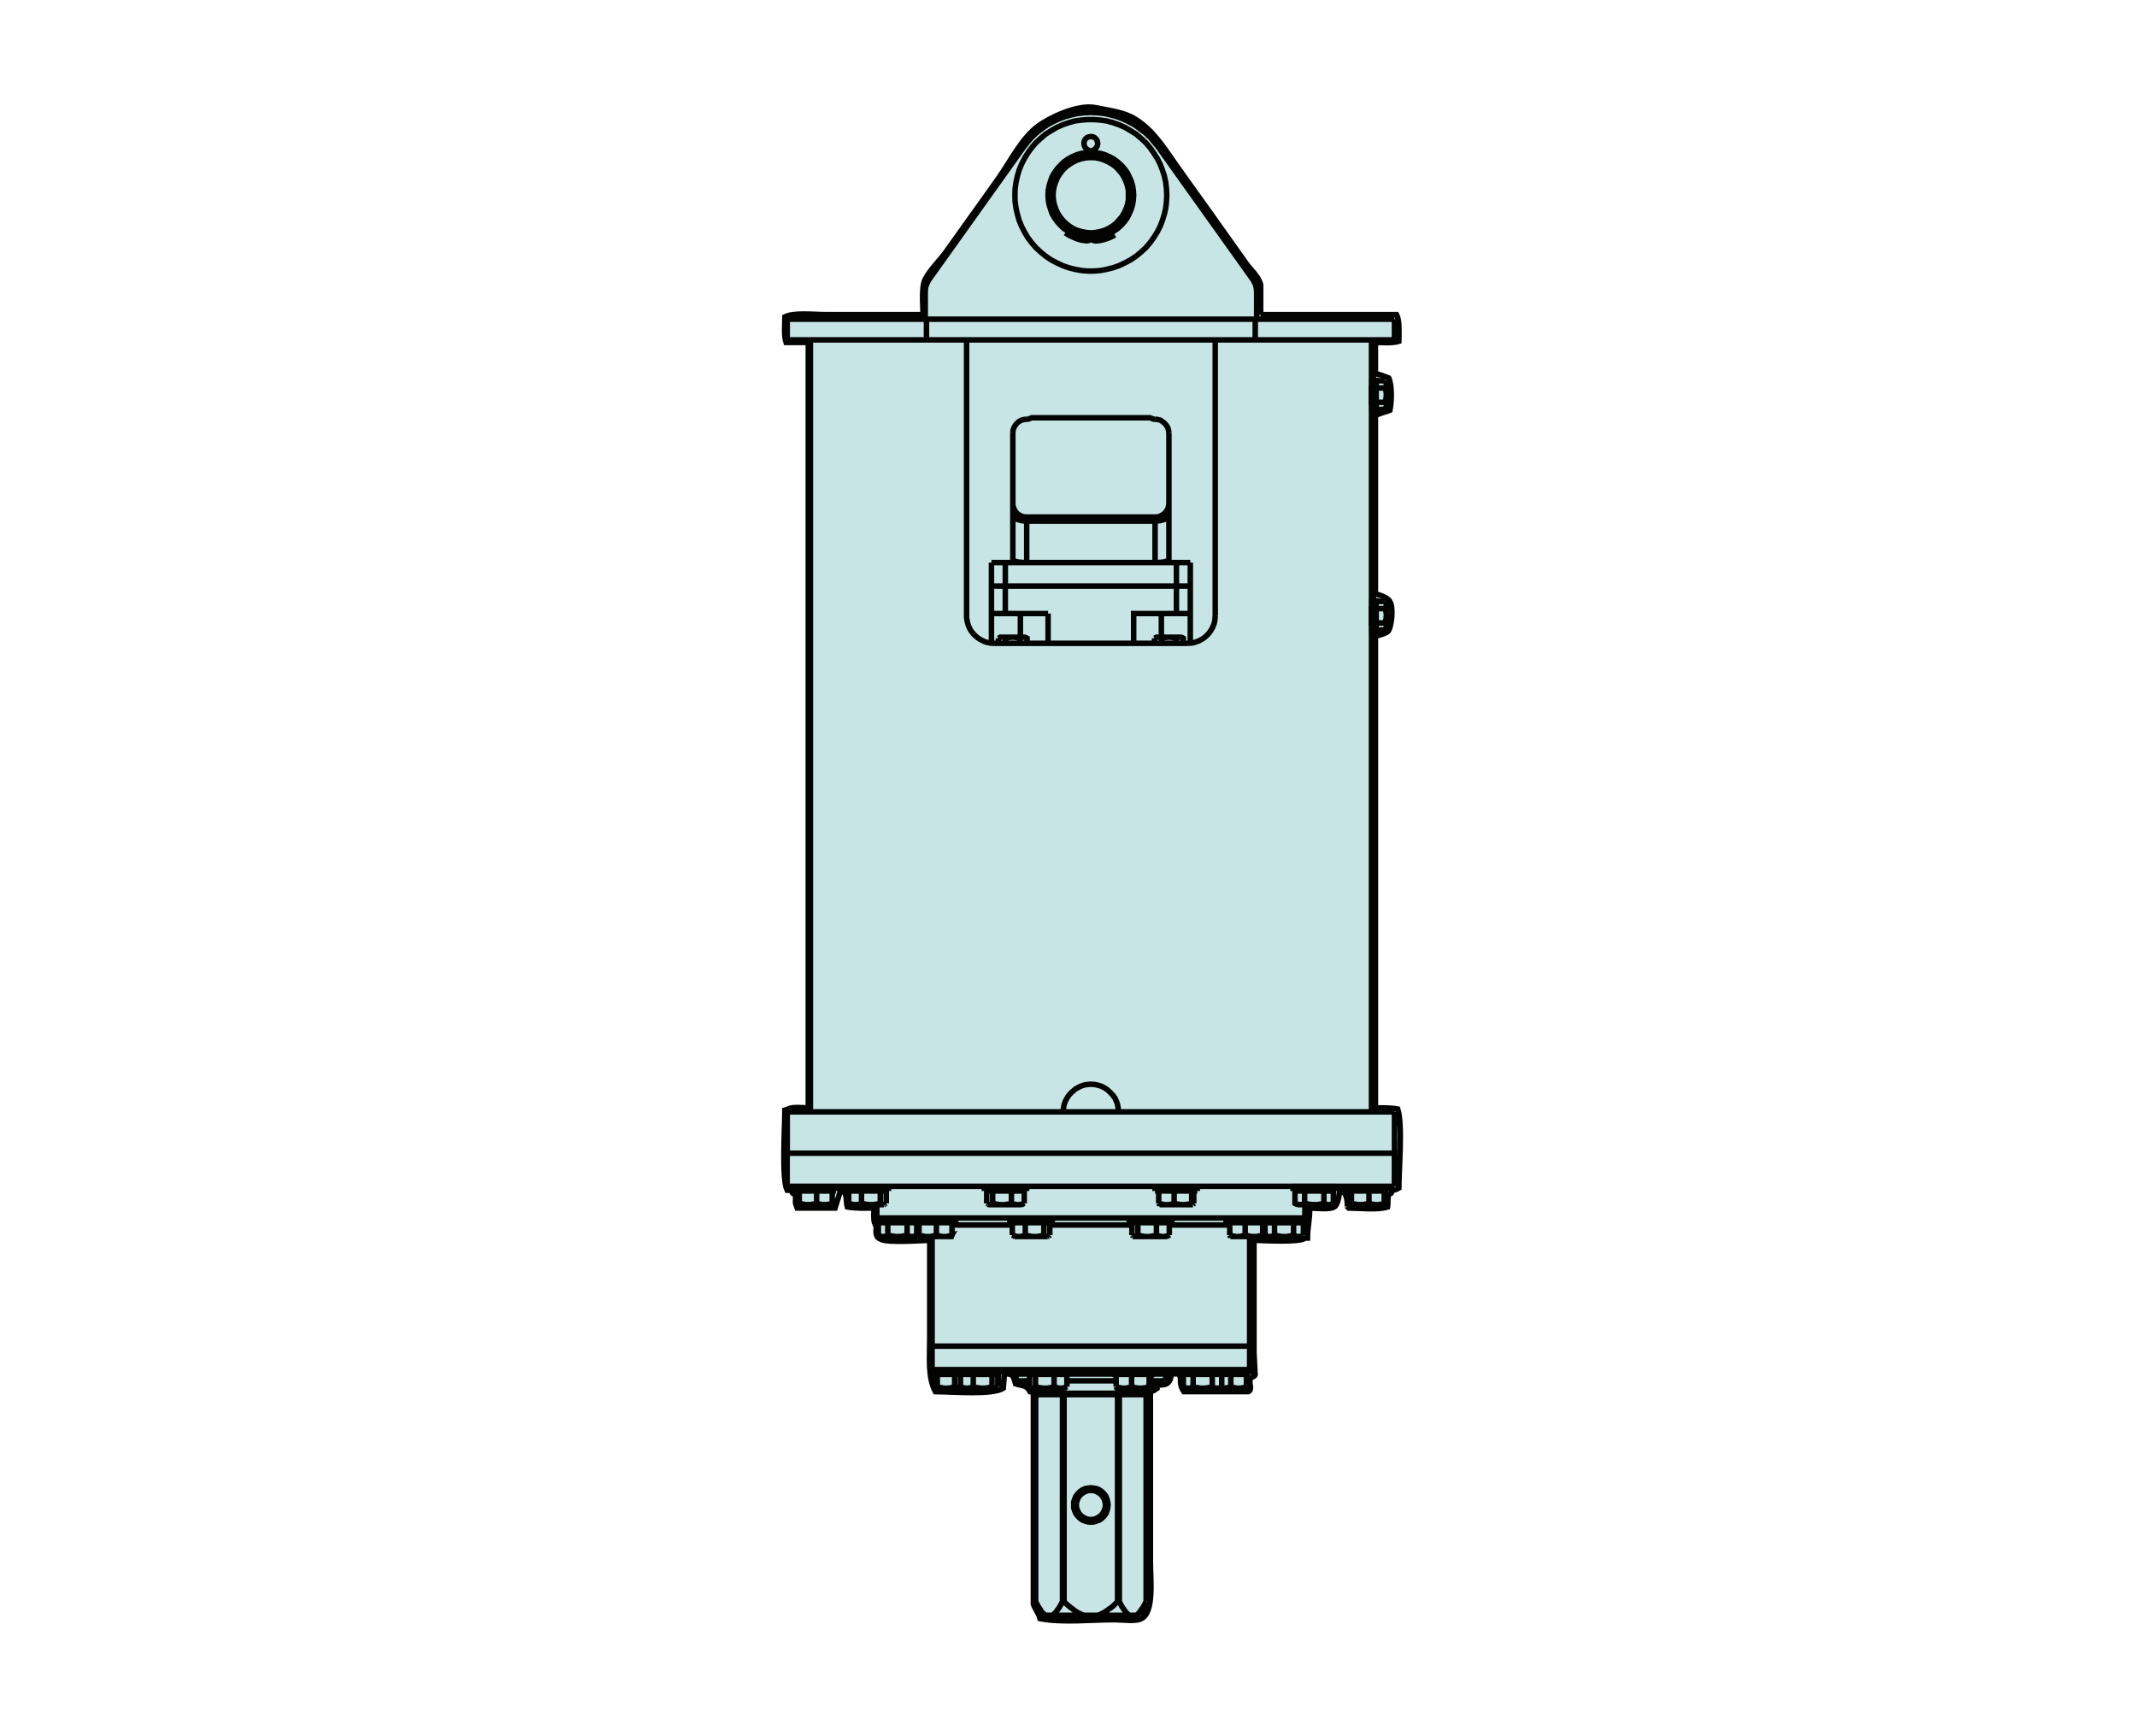 <?xml version="1.0" encoding="UTF-8"?>
<svg id="a" data-name="Ebene 1" xmlns="http://www.w3.org/2000/svg" xmlns:xlink="http://www.w3.org/1999/xlink" viewBox="0 0 400 325">
  <defs>
    <style>
      .d, .e {
        fill: none;
      }

      .f {
        fill: #C7E5E5;
      }

      .g {
        clip-path: url(#b);
      }

      .h {
        clip-path: url(#c);
      }

      .e {
        stroke: #030402;
        stroke-miterlimit: 2.613;
        stroke-width: 1.03px;
      }
    </style>
    <clipPath id="b">
      <rect class="d" width="400" height="325"/>
    </clipPath>
    <clipPath id="c">
      <rect class="d" width="400" height="325"/>
    </clipPath>
  </defs>
  <g class="g">
    <g class="h">
      <path class="f" d="m235.971,58.894h25.442c.577,1.096.443,3.28.417,4.998-1.068.363-2.97.224-4.38.209v5.833c.813.139,1.649.517,2.501.832.614,1.342.548,4.393.21,6.039-.501.217-2.476.699-2.711,1.041v33.324c.785.19,2.405.695,2.711,1.457.749,1.083.276,5.075-.418,5.625-.549.369-1.654.714-2.293.831v88.307c1.422-.022,3.06-.017,4.172.207.946,2.844.223,11.157.208,14.787-.477.257-.467.342-1.252.417-.203,1.023-.387.405-.627.831-.256.472-.13,1.921-.208,2.295-1.832.611-5.075.223-7.299.206-.186-.224.02-.017-.209-.206-.08-1.42-.166-2.825-1.457-3.126-.093.783-.339,2.816-1.045,3.126-.837.541-3.338.233-4.588.206.015,2.331-.396,3.436-.415,5.624h-.418c-.997.866-7.56.446-9.593.417v21.033c.069,1.389.14,2.778.208,4.167-.105.325-.722.434-.835.625-.488.85.45,2.05-.415,2.501h-12.097c-.486-.771-.653-1.271-.627-2.708-.154-.225-.124-.198-.209-.626h-1.456c-.283,1.633-.623,2.188-2.713,2.084v.623c-.516.319-.476.476-1.25.627v31.656c0,3.624.747,9.576-1.671,10.829-.944.595-3.636.208-5.005.208-4.45,0-9.915.596-13.974-.208-.262-.993-.985-1.868-1.25-2.709v-39.776h-.624c-.705-1.253-1.206-.993-2.712-1.459-.413-1.249-.26-1.925-2.087-1.875-.067.902-.137,1.806-.208,2.707-2.139,1.295-9.325.653-12.721.627-1.422-2.771-1.045-5.96-1.045-10.206v-18.12c-1.471.029-8.043.511-9.176-.209-.999-.34-.907-1.158-.832-2.499-.617-.545-.463-2.168-.418-3.333-1.671.023-3.656.061-5.007-.206-.351-1.284.146-2.776-1.248-3.126-.042.136-1.044,3.332-1.044,3.332h-7.09c-.07-.206-.141-.416-.209-.625-.261-.406.083-1.346-.208-1.876-.237-.426-.419.19-.627-.831h-.836c-1.047-2.033-.435-11.716-.418-14.995.21-.069.418-.139.627-.209.695-.453,2.682-.234,3.754-.207V64.101h-4.171c-.398-1.175-.225-3.268-.21-4.79,1.669-.853,5.342-.417,7.717-.417h18.146c-.032-2.122-.35-5.195.418-6.664.963-1.846,2.771-3.518,3.963-5.205,3.268-4.631,6.589-9.18,9.799-13.748,2.303-3.27,4.29-7.458,7.509-9.789,1.808-1.305,7.14-4.052,10.637-3.331,2.695.555,5.292.843,7.3,2.083,3.389,2.089,5.24,5.107,7.507,8.331,2.871,4.085,5.848,8.142,8.759,12.287,1.499,2.131,3.049,4.267,4.589,6.458.858,1.217,2.267,2.348,2.712,3.956v5.622Z"/>
      <path class="e" d="m235.971,58.894h25.442c.577,1.096.443,3.28.418,4.998-1.069.363-2.971.224-4.381.209v5.833c.813.139,1.649.517,2.502.832.614,1.342.548,4.393.209,6.04-.501.216-2.476.698-2.711,1.04v33.324c.785.19,2.406.695,2.711,1.457.749,1.083.276,5.075-.418,5.625-.549.369-1.653.714-2.293.832v88.306c1.423-.022,3.06-.016,4.173.207.945,2.845.223,11.157.208,14.787-.478.258-.468.342-1.253.417-.203,1.024-.387.405-.626.832-.257.471-.131,1.92-.209,2.294-1.831.612-5.075.223-7.299.206-.186-.223.02-.016-.209-.206-.08-1.42-.165-2.825-1.457-3.126-.093.783-.339,2.816-1.044,3.126-.838.541-3.339.233-4.589.206.015,2.331-.395,3.437-.415,5.624h-.418c-.996.867-7.56.446-9.593.417v21.034c.069,1.388.14,2.777.208,4.166-.105.325-.722.434-.835.626-.488.85.45,2.049-.415,2.5h-12.097c-.486-.77-.652-1.271-.627-2.707-.154-.226-.124-.199-.209-.627h-1.456c-.282,1.633-.622,2.188-2.713,2.084v.623c-.516.319-.475.476-1.25.627v31.656c0,3.624.747,9.576-1.671,10.829-.944.595-3.636.208-5.005.208-4.45,0-9.915.597-13.974-.208-.261-.992-.985-1.868-1.25-2.709v-39.776h-.623c-.706-1.253-1.206-.992-2.713-1.458-.413-1.249-.259-1.926-2.086-1.876-.067.902-.138,1.806-.208,2.707-2.14,1.295-9.326.653-12.722.627-1.421-2.771-1.044-5.96-1.044-10.205v-18.121c-1.471.029-8.044.511-9.176-.208-.999-.34-.908-1.159-.833-2.499-.616-.546-.462-2.169-.417-3.334-1.671.023-3.657.061-5.008-.206-.351-1.284.146-2.775-1.247-3.126-.043.137-1.045,3.332-1.045,3.332h-7.089c-.071-.206-.142-.415-.21-.625-.261-.406.083-1.346-.208-1.875-.237-.427-.419.189-.627-.832h-.836c-1.046-2.033-.435-11.715-.417-14.995.209-.069.417-.139.627-.209.695-.452,2.681-.234,3.753-.207V64.101h-4.171c-.398-1.174-.224-3.268-.209-4.789,1.668-.854,5.341-.418,7.716-.418h18.147c-.033-2.122-.351-5.194.417-6.664.963-1.846,2.771-3.518,3.963-5.205,3.268-4.63,6.589-9.18,9.799-13.747,2.303-3.271,4.291-7.459,7.509-9.789,1.809-1.306,7.141-4.052,10.638-3.332,2.694.555,5.291.843,7.299,2.083,3.389,2.089,5.241,5.108,7.507,8.332,2.872,4.084,5.848,8.141,8.759,12.286,1.5,2.132,3.049,4.267,4.59,6.458.858,1.217,2.266,2.348,2.711,3.956v5.622Zm-14.834,197.486h7.941m-7.941.886h7.941m-1.902-.886h.13m-4.401,0h.134m-.134.886h4.401m-.13-.886h.259m-4.658,0h.262m4.396-4.394h-.259m-41.817,4.394h.264m-4.659,0h.261m0-4.394h-.261m-.527,4.394h.229m-4.626,0h.261m0-4.394h-.261m4.626,0h-.229m4.922,4.394h.264m-4.659,0h.261m0-4.394h-.261m4.659,0h-.264m12.932,4.394h.261m-4.659,0h.262m0-4.394h-.262m4.659,0h-.261m15.952,4.394h.262m-4.66,0h.261m0-4.394h-.261m4.66,0h-.262m12.933,4.394h.259m-4.658,0h.262m0-4.394h-.262m4.658,0h-.259m4.924,4.394h.261m-4.663,0h.263m0-4.394h-.263m4.663,0h-.261m-57.635,0v4.394m0,0h59.439v-4.394m-59.439,0h59.439m-39.749,0h-8.796m24.747,0h-11.815m24.748,0h-8.796m4.166,4.394h.659m-29.739,0h.659m38.301-28.384h-2.13,2.13Zm0-5.934h-4.068,4.068Zm-2.13,5.934h1.802m0-5.934h-3.479m-40.238,5.934h-4.134,4.134Zm0-5.934h-4.134,4.134Zm-3.807,5.934h3.478m0-5.934h-3.478m5.712,0h-9.159m13.949,0h-.657m23.01,0h-18.217m23.008,0h-.657m13.981,0h-9.189m-4.792,5.934h13.981m-36.332,0h18.217m-36.302,0h13.949m53.303,0v-2.492m-80.117,0v2.492m80.117,0h-80.117m58.093-5.934h21.727m-53.663,0h27.801m-53.665,0h21.731m28.094,29.924h-4.137m17.07,0h-4.137m9.061,0h-4.139m-47.524,0h-4.136m9.058,0h-4.134m17.066,0h-4.136m23.271-23.99h.131m-4.363,0h.098m0-5.934h-.098m4.363,0h-.131m18.117,5.934h.131m-4.398,0h.131m0-5.934h-.131m4.398,0h-.131m6.891,5.934h.132m-4.398,0h.133m0-5.934h-.133m4.398,0h-.132m-6.891,5.934h.131m-4.398,0h.131m0-5.934h-.131m4.398,0h-.131m-58.553,5.934h.133m-4.4,0h.131m0-5.934h-.131m4.4,0h-.133m-6.893,5.934h.097m-4.362,0h.131m0-5.934h-.131m4.362,0h-.097m6.893,5.934h.133m-4.4,0h.131m0-5.934h-.131m4.4,0h-.133m18.085,5.934h.132m-4.399,0h.131m0-5.934h-.131m4.399,0h-.132m38.829,29.924v-20.515m-59.439,0v20.515m0,0h59.439m-44.408-22.679h-11.29m33.674,0h-15.363m33.677,0h-11.321m-34.629-1.311h-4.134,4.134Zm0-5.934h-4.134,4.134Zm44.045,5.934h-2.13,2.13Zm0-5.934h-4.068,4.068Zm-18.183,29.924h4.137m8.796,0h4.137m.785,0h4.139m-55.799,0h4.136m.788,0h4.134m8.796,0h4.136m36.664-192.234h.261v-5.179l-.067-.622-.132-.591-.229-.525-.296-.524-17.655-24.746m0,0l-1.578-1.901-.916-.854-.989-.72-.983-.723-1.082-.59-1.115-.522-1.117-.428-1.215-.327-1.18-.262-1.247-.129-1.216-.067-1.213.067-1.248.129-1.183.262-1.213.327-1.117.428-1.147.522-1.051.59-1.049.723-.918.72-.922.854-.82.95-.755.951-17.657,24.746-.297.524-.229.525-.164.591-.033.622v5.179h.229m29.737-30.909l-.854.195-.854.264-.785.36-.757.459-.722.526-.625.59-.588.688-.493.752-.393.756-.264.851-.229.82-.13.883v.887l.097.882.199.854.229.818.391.822.495.72.556.72.594.625.687.556.754.459.788.361.853.294.852.197.89.099h.884l.854-.132.885-.194.788-.332.82-.391.757-.458.655-.56.593-.654.556-.688.458-.755.33-.819.265-.819.195-.885.066-.853-.034-.885-.13-.884-.232-.851-.329-.821-.39-.756-.496-.751-.589-.657-.656-.59-.722-.524-.787-.424-.788-.362-.856-.261-.852-.132-.886-.067m0,0l-.785.032m31.802,25.765l-.067-.622-.132-.591-.229-.525-.296-.524m-60.586,0l-.297.524-.229.525-.164.591-.033.622m43.654-27.008l-1.578-1.901-.916-.854-.989-.72-.983-.723-1.082-.59-1.115-.522-1.117-.428-1.215-.327-1.18-.262-1.247-.129-1.216-.067-1.213.067-1.248.129-1.183.262-1.213.327-1.117.428-1.147.522-1.051.59-1.049.723-.918.72-.922.854-.82.95-.755.951m13.653,1.278l-.492-.035-.525-.032m-1.05,15.439l.691.066h.719l.657-.066m-1.017-15.439l-.785.032m-52.976,187.061h4.137m5.709,0h4.134m21.731,0h4.133m27.801,0h4.135m21.727,0h4.138m5.742,0h4.136m-9.815-7.736h3.216m-94.327,0h3.219m87.829,7.736h3.279m-9.221,0h1.804m-8.698,0h3.316m-68.759,0h3.311m-8.697,0h1.774m-9.157,0h3.249m-12.932-7.736v7.736m113.661,0v-7.736m-113.661,0h113.661m-113.661,7.736h113.661m-107.095-7.736h-2.855m12.766,0h-2.888m28.72,0h-2.889m34.823,0h-2.856m28.718,0h-2.888m12.736,0h-2.888m-99.842,7.736h-4.137m13.98,0h-4.134m29.998,0h-4.133m36.069,0h-4.135m30,0h-4.138m14.016,0h-4.136M183.522,59.752h41.356m-41.356,3.867h41.356m7.744-3.867h20.677m-6.466,3.867h6.466m-20.677,0h9.553m-94.823-3.867v3.867m113.661,0v-3.867m-113.661,3.867h26.06m61.543,0h26.058m-113.661-3.867h26.06m0,3.867h61.543v-3.867h26.058m-87.601,3.867v-3.867h61.543m11.878,3.867h7.584m-100.466,0h88.224m-88.224,144.514h6.303m87.892,0h6.271M151.687,63.619v144.514m105.027-135.993v-8.521m0,49.82v-37.658m0,132.352v-91.089m0,0l-.033-.129m.033-41.134l-.033-.133m-104.994-12.029h29.241m46.541,0h29.245m-47.362,144.514h47.362m-105.027,0h47.329m-12.901-87.711l-.721-.034-.722-.162h-.033l-.296-.1-.328-.162-.656-.33-.36-.26-.231-.166-.263-.262-.264-.229-.13-.197-.33-.395-.196-.326-.163-.361-.03-.033-.135-.328-.1-.327-.099-.361-.062-.359-.068-.395v-.392m46.541,0l-.034.392-.03.395-.066.394-.099.361-.133.327-.098.293-.066.067-.163.327-.199.326-.291.395-.167.197-.261.261-.265.23-.193.166-.395.26-.656.36-.69.232-.294.098-.561.064-.524.034m-12.932,87.711l-.03-.394-.036-.393-.066-.361-.064-.362-.229-.556-.232-.523-.359-.491-.363-.395-.425-.425-.428-.361-.49-.297-.526-.262-.559-.161-.558-.132-.393-.034-.395-.031-.395.031-.36.034-.395.063-.36.101-.36.129-.526.262-.523.297-.427.361-.428.392-.426.491-.264.428-.294.523-.197.526-.099.36-.066.393-.063.393v.394m57.698-94.694l-.033.132v3.344l.033.129m0-44.904l-.033.13v3.378l.033.133m-75.786-12.162v51.624m46.541,0v-51.624m-41.354,56.803h36.169m14.507,108.457h1.772v2.329m5.777-2.329v-.883m-7.943,0h7.943m-7.943.883h7.943m-1.906-.883h.132m-4.398,0h.133m-.133.883h4.398m-52.578,27.501v.819m28.061,1.277l.36-1.277v-.819m-28.421.819l.36,1.277m2.365,0h-2.365m18.579,0h-9.224m18.346,0h-2.623m.719-1.277h2.264m-18.248,0h8.043m-18.216,0h2.264m21.072,45.167l1.213-2.589m-1.213,2.589h-.656m-16.936,0h-.689m19.693-42.51l-.1.292-.064.329-.035.329m2.333-2.33l-.396.035-.359.098-.362.131-.327.229m-22.713-.162l-.362-.198-.392-.098-.428-.035m2.329,2.33l-.033-.329-.064-.329-.099-.292m21.762-1.38h1.444m-17.167,0h9.224m-17.396,0h1.182m1.147,2.33v38.971l1.183,2.589m19.494-2.589v-38.971m0,0h-20.677m15.657,38.971l.195.394.199.359.064.165.101.131.229.327v.034l.262.36.228.294.233.23.193.164.036.067.13.064m1.281,0l.13-.064.066-.067.229-.196.199-.229.197-.296.261-.361.229-.327.296-.523.262-.526m-9.09,2.589l.428-.131.852-.425.428-.296.49-.361.494-.327.556-.523.495-.526m-10.013,0l.362.394.393.359.198.165.164.131.49.361.461.36.46.294.459.23.394.164.392.131m-5.97,0l.132-.064.064-.067.229-.196.229-.229.199-.296.262-.361.229-.327.297-.523.259-.526m-5.02,0l.2.394.193.359.068.165.098.131.229.327v.034l.228.36.233.294.229.23.195.164.068.067.131.064m5.745-20.65l.032-.492.161-.492.199-.425.327-.425.362-.327.428-.264.458-.197.493-.098h.524l.492.098.428.197.458.264.362.327.295.425.231.425.131.492.063.492-.063.493-.131.458-.231.459-.295.428-.362.327-.458.263-.428.195-.492.098h-.524l-.493-.098-.458-.195-.428-.263-.362-.327-.327-.428-.199-.459-.161-.458-.032-.493Zm13.06,18.061v-38.711h-5.02m0,0v38.711m0-38.711h5.02m-5.347,38.711h.327m-.327-38.711h-10.013m1.806,20.65v-.556l.167-.526.229-.523.326-.458.428-.428.458-.327.493-.229.559-.098.556-.068.559.068.525.098.524.229.46.327.425.428.33.458.197.523.13.526.067.556-.067.558-.13.523-.197.527-.33.459-.425.425-.46.328-.524.194-.525.166-.559.033-.556-.033-.559-.166-.493-.194-.458-.328-.428-.425-.326-.459-.229-.527-.167-.523v-.558Zm8.207,18.061v-38.711m-10.013,0v38.711m0-38.711h10.013m-10.31,38.711h.297m-.297,0v-38.711m-5.02,0v38.711m1.872,2.589h1.248m5.97,0h-5.97m5.97,0h2.497m5.94,0h-5.94m5.94,0h1.281m-18.808-41.3h5.02-5.02Zm21.467-1.21h-.034.034Zm-6.237,0h1.279m-.263-2.59h4.137m1.05,2.59h-.034l-.03-.035h-.035l-.033-.096-.063-.133-.623.163-.657.101h-.624l-.298-.035-.556-.096-.525-.133-.594.163-.521.101h-.594l-.229-.035-.493-.096-.457-.133m6.499,0l-.069.163-.03.066v.035m-6.4-.264l.065.163.033.066.032.035h.033m1.279,0h4.924m-6.366-2.59v2.326m0-2.326h2.888v2.326m0-2.326h3.283v2.326m0-2.326h.328v2.326m-7.222-3.212v.886m7.941,0v-.886m-7.941,0h7.941m-7.941.886h7.941m-1.902-.886h.13m-4.398,0h.131m-.131.886h4.398m-15.065,2.59l.166-.067m0,0l.033-.064m-.987.131h.788m-6.366-.067l.166.067m0,0h.129m.918-2.59h4.136m-5.414,2.459l-.098-.098-.066-.035m6.794.133l.128-.098.068-.035-.459.163-.427.101h-.493l-.196-.035-.428-.096-.393-.133-.657.163-.689.101h-.689l-.294-.035-.592-.096-.559-.133-.064.035-.165.128-.231.101h-.196l-.099-.035-.13-.032m.295.067h5.283m-5.807-2.59v2.326m0-2.326h1.114v2.326m0-2.326h3.48v2.326m0-2.326h2.396v2.326m-7.451-3.212v.886m7.909,0v-.886m-7.909,0h7.909m-7.909.886h7.909m-1.87-.886h.131m-4.398,0h.131m-.131.886h4.398m-18.38,2.523l.164.067m0,0h.758m5.446,0l.164-.067m0,0l-.196.067m-.131,0h.163m-5.185-2.59h4.134m1.019,2.59h-.229l-.098-.035-.167-.096-.131-.098-.064-.035-.69.163-.656.101h-.691l-.293-.035-.625-.096-.558-.133-.458.163-.461.101h-.49l-.199-.035-.362-.096-.425-.133.066.035.163.128.032.034m6.73-.197l-.034.035-.131.128-.033.034m-5.61.067h5.283m-6.466-2.59v2.326m0-2.326h2.395v2.326m0-2.326h3.513v2.326m0-2.326h1.083v2.326m-7.452-3.212v.886m7.91,0v-.886m-7.91,0h7.91m-7.91.886h7.91m-1.871-.886h.133m-4.398,0h.131m-.131.886h4.398m-10.273,2.59h.03m4.924,0h1.281m-5.153-2.59h4.136m-5.218,2.555h-.033l-.034-.096-.064-.133m5.118.264h-.262l-.262-.035-.492-.096-.494-.133-.589.163-.623.101h-.69l-.264-.035-.526-.096-.556-.133-.065.163-.034.066-.032.035h-.098m.03,0h4.924m-5.085-2.59v2.326m0-2.326h.36v2.326m0-2.326h3.248v2.326m0-2.326h2.923m-7.256-.886v.886m0-.886h6.862m-6.862.886h7.977m-1.903-.886h.099m-4.366,0h.131m-.131.886h4.366m-.33,2.59h.395m5.973-.101l.297-.163m-.889.264h.428m-5.185-2.59h4.134m1.512,2.326l-.232.098m-5.185.166h4.528m-6.267-2.59h1.771m0,0h3.578m1.708,0h.099v2.326m-1.807-2.326h.625m-.33-.886h1.871m-6.793,0h.788m-1.905.886h7.91m-1.871-.886h.133m-4.398,0h.131m-.131.886h4.398m7.58,2.59h.036m22.219,0l.099-.067m0,0l.064-.064m-.754.131h.557m.197-.131l.129-.098.068-.035m0-.785v.785l-.296.098m12.637.166h.164m-6.368-.067l.165.067m0,0h.819m.231-2.59h4.137m-5.352,2.489v.034m.984.067h4.135m-5.348-2.59h2.395m3.152,0h1.475m-4.627,0h2.79m.396-.886h.785m-6.824,0h1.902m-1.902.886h7.941m-1.902-.886h.13m-4.401,0h.134m-.134.886h4.401m4.529,2.59h1.314l.032-.035m-5.22-2.555h4.139m1.081,2.555h.032l.034-.096.065-.133-.559.163-.556.101h-.559l-.263-.035-.491-.096-.493-.133m0,0l-.624.163-.588.101h-.922m-1.314,0h4.892m-1.444-2.59h2.921v2.326m-6.532-2.326h.362m0,0h3.249v2.326m3.611-2.326v-.886m-6.826,0h6.826m-7.943.886h7.943m-1.902-.886h.128m-4.399,0h.132m-.132.886h4.399m-4.461,2.59h.425l.493-.264m-6.696.264h.426m.624-2.59h4.137m1.509,2.326l-.362.163-.327.101h-.362l-.132-.035-.296-.096-.293-.133-.721.163-.657.101h-.725l-.294-.035-.624-.096-.559-.133m0,0l-.36.163-.359.101h-.362l-.131-.035-.331-.096-.293-.133m.918.264h2.692m0,0h2.66m-6.27-2.59v2.326l.492.264m1.344-2.59h3.58v2.326m0-2.326h1.772v2.326m-7.188-2.326h1.836v2.326m-2.196-3.212v.886m7.941,0v-.886m-31.966-219.833l.064-.854.165-.852.263-.786.328-.788.457-.723.527-.688.591-.589.689-.522.719-.428.755-.362.856-.26.82-.164.853-.035.852.035.824.164.817.26.754.362.758.428.69.522.555.589.56.688.427.723.359.788.265.786.161.852v1.703l-.161.853-.265.786-.359.789-.427.72-.56.655-.555.624-.69.523-.758.458-.754.33-.817.23-.824.162-.852.067-.853-.067-.82-.162-.856-.23-.755-.33-.719-.458-.689-.523-.591-.624-.527-.655-.457-.72-.328-.789-.263-.786-.165-.853-.064-.849Zm-9.585,82.729h-.297l-.359.196m5.019-.196h-.327m-4.692.196l.294-.133.294-.063h.199l.131.031.229.067.196.098.559-.133.624-.063h.425l.264.031.426.067.362.098m0,0l.297-.133.326-.063h.199l.131.031.229.067.196.098m-.689-.196h-2m0,0h-2.036m3.347,1.146v-.95m-2.66.95v-.95m-1.343.95v-.95m5.381.95v-.95l-.362-.196m24.912,0h-.328l-.359.196m5.022-.196h-.297m-4.725.196l.295-.133.329-.063h.196l.13.031.229.067.167.098.588-.133.625-.063h.394l.262.031.395.067.426.098m0,0l.294-.133.297-.063h.228l.131.031.197.067.199.098m-.657-.196h-2.035m0,0h-2.003m3.349,1.146v-.95m-2.69.95v-.95m-1.346.95v-.95m5.382.95v-.95l-.36-.196m-28.949-13.965h-.428l-.396-.034-.687-.063-.198-.035-.393-.097-.133-.065-.228-.1-.064-.065-.068-.064v-.067m29.212,0l-.033.067-.033.064-.065.065-.265.1-.131.065-.261.065-.098.032-.197.035-.689.063-.82.034m2.592-11.08l-.066.494-.131.492-.261.458-.33.393-.393.295-.394.229-.491.165-.526.031m0,0v.755m-24.025,0v-.755l-.526-.031-.491-.165-.464-.229-.359-.295-.327-.393-.229-.458-.166-.492-.033-.494m29.212-13.174l-.066-.492-.131-.493-.261-.424-.33-.395-.393-.328-.394-.262-.491-.131-.526-.065m-26.62,15.764l.033.494.166.492.229.458.327.393.359.295.464.229.491.165.526.031h24.025l.526-.031.491-.165.394-.229.393-.295.33-.393.261-.458.131-.492.066-.494m-26.617-15.764h.263l.687-.262h22.121l.689.262h.265m-24.025,0l-.526.065-.491.131-.464.262-.359.328-.327.395-.229.424-.166.493-.033.492m29.212,15.34l-.033.195-.098.165-.164.163-.232.164-.261.132-.295.098-.492.131-.491.064-.526.034m-24.025,0l-.526-.034-.491-.064-.494-.131-.297-.098-.294-.132-.196-.164-.165-.163-.099-.165-.033-.195m33.215,13.307v-4.393m-2.593,0v4.393m-34.625-4.393v4.393m33.215-13.307v-2.166m0-13.174v13.174m0,11.08v-8.914m4.003,13.307h-2.593m-32.031,0h-2.594m34.625,0h-32.031v-4.393m1.409-24.254v13.174m0,0v2.166m0,0v8.324m0,0v.59m2.595,0h-2.595m29.212,0h-26.617v-7.768h24.025v7.768m4.002,0h2.593m-2.593,0h-32.031m-2.594,0h2.594m34.624,15.077v-5.538m-5.415,4.426v-4.426m-5.183,5.572v-5.572m-16.02,5.572v-5.572m0,5.572v-5.572m0,0h-8.006m8.006,0h-5.185m-2.821,0h-2.594m5.415,4.426v-4.426m0,0h-5.415v5.538m37.218-5.538h-5.415m0,0h-5.183m10.598,0h-10.598v5.572m-24.026-10.718v5.146m-2.594,0v-5.146m37.218,0v5.146m-2.593,0v-5.146m-34.625,0h2.594m0,0h34.624m13.788,121.767h-.036.036Zm-.068,0h.032m-6.234,0h.032m0,0h1.314m-.265-2.592h4.136m1.017,2.592h-.032l-.031-.033h-.033l-.035-.098-.065-.132-.622.162-.623.101h-.657l-.297-.033-.526-.098-.556-.132-.559.162-.556.101h-.561l-.229-.033-.49-.098-.494-.132m6.532,0l-.068.162-.032.068-.03.033m-6.402-.263l.066.162.032.068.034.033m1.346,0h4.856m-6.334-2.592v2.329m0-2.329h2.889v2.329m0-2.329h3.281v2.329m0-2.329h.362v2.329m-7.221-3.212v.883m7.943,0v-.883m-7.943,0h7.943m-7.943.883h7.943m-1.905-.883h.131m-4.398,0h.131m-.131.883h4.398m-17.197,2.592l.167-.067m0,0l.062-.064m-1.051.131h.822m-6.368-.067l.164.067m-.164-.067l-.065-.064m.229.131h.166m.853-2.592h4.134m-5.382,2.461l-.132-.101-.032-.031m6.826.132l.131-.101.036-.031-.464.162-.458.101h-.49l-.167-.033-.394-.098-.426-.132-.656.162-.657.101h-.722l-.294-.033-.592-.098-.558-.132-.065.031-.164.131-.197.101h-.229l-.1-.033-.131-.034m.33.067h5.216m-5.775-2.592v2.329m0-2.329h1.115v2.329m0-2.329h3.479v2.329m0-2.329h2.399v2.329m-7.486-3.212v.883m7.976,0v-.883m-7.976,0h7.976m-7.976.883h7.976m-1.937-.883h.131m-4.363,0h.098m-.098.883h4.363m-27.8,2.525l.166.067m0,0h.784m5.418,0l.163-.067m0,0l-.196.067m-.131,0h.164m-5.186-2.592h4.136m1.017,2.592h-.229l-.101-.033-.161-.098-.13-.101-.069-.031-.656.162-.686.101h-.693l-.295-.033-.558-.098-.589-.132-.492.162-.461.101h-.46l-.194-.033-.395-.098-.427-.132.067.031.162.131.032.034m6.76-.196l-.03.031-.163.131-.036.034m-5.581.067h5.254m-6.465-2.592v2.329m0-2.329h2.429v2.329m0-2.329h3.477v2.329m0-2.329h1.115v2.329m-7.479-3.212v.883m7.942,0v-.883m-7.942,0h7.942m-7.942.883h7.942m-1.905-.883h.132m-4.399,0h.131m-.131.883h4.399m-23.402,2.592h.035m-.035,0l-.032-.033m4.956.033h1.31l.036-.033m-5.221-2.559h4.136m-5.217,2.559l-.066-.098-.033-.132m6.401.23h.032l.03-.098.069-.132-.559.162-.558.101h-.593l-.227-.033-.494-.098-.49-.132-.625.162-.623.101h-.657l-.265-.033-.556-.098-.525-.132-.066.162-.032.068-.033.033h-.098m.035,0h4.889m-5.055-2.592v2.329m0-2.329h.36v2.329m0-2.329h3.251v2.329m0-2.329h2.921v2.329m-7.254-3.212v.883m7.941,0v-.883m-7.941,0h7.941m-7.941.883h7.941m-1.903-.883h.133m-4.4,0h.131m-.131.883h4.4m-12.212,2.592h.427m5.352,0h.426l.49-.263m-5.643-2.329h4.134m1.509,2.329l-.36.162-.359.101h-.363l-.131-.033-.261-.098-.328-.132-.691.162-.687.101h-.692l-.294-.033-.625-.098-.623-.132-.295.162-.36.101h-.365l-.127-.033-.33-.098-.297-.132m.92.263h5.352m-6.272-2.592v2.329l.493.263m-.493-2.592h1.774v2.329m0-2.329h3.612v2.329m0-2.329h1.802v2.329m-7.548-3.212v.883m0-.883h7.942m-7.942.883h7.942m-1.903-.883h.097m-4.362,0h.131m-.131.883h4.362m1.646,2.592h1.245m-.231-2.592h1.542m-2.657,2.525l.034.034.032.033m1.28,0h1.38m-2.431-2.592h2.362m2.594-.883h1.903m-7.941,0h1.902m-1.902.883h3.444m2.594-.883h.133m-4.4,0h.131m-.131.883h1.673m60.886,2.592h1.278m-2.592-2.592h1.575m1.115,2.525v-.064l.068-.132m-2.822.263h1.378m-1.314-2.592h2.396m-.821-.883h1.905m-7.943,0h1.902m2.561.883h3.48m-1.905-.883h.131m-4.398,0h.131m2.561.883h1.706m7.385,2.592h.428l.492-.263m-6.696.263h.426m.592-2.592h4.133m1.545,2.329l-.362.162-.359.101h-.362l-.131-.033-.297-.098-.327-.132-.657.162-.689.101h-.723l-.261-.033-.624-.098-.624-.132m0,0l-.327.162-.33.101h-.36l-.133-.033-.327-.098-.295-.132m.918.263h2.66m0,0h2.69m-6.268-2.592v2.329l.492.263m1.28-2.592h3.578v2.329m0-2.329h1.838v2.329m-20.708-5.704h.03m0,0h-.03m-6.206,0h1.282m-.264-2.556h4.135m1.053,2.556h-.036l-.033-.034h-.032l-.032-.097-.066-.098-.625.13-.657.099h-.623l-.261-.034-.559-.097-.558-.098-.527.13-.588.099h-.591l-.23-.034-.46-.097-.493-.098m6.564,0l-.095.13-.036.065-.032.034m-6.401-.229l.068.13.065.065.032.034m1.282,0h4.924m-6.371-2.556v2.327m0-2.327h2.889v2.327m0-2.327h3.283v2.327m0-2.327h.392v2.327m-7.251-3.213v.886m7.91,0v-.886m-7.91,0h7.91m-7.91.886h7.91m-1.905-.886h.131m-4.398,0h.132m-.132.886h4.398m-31.047,2.556l.163-.064m0,0l.066-.067m-.984.131h.755m-6.336-.064l.131.064m-.131-.064l-.065-.067m.196.131h.166m.886-2.556h4.133m-5.381,2.425l-.13-.066-.069-.032m6.829.098l.131-.066.065-.032-.459.13-.492.099h-.428l-.196-.034-.427-.097-.396-.098-.654.13-.69.099h-.687l-.297-.034-.591-.097-.591-.098-.033.032-.163.098-.229.099h-.229l-.068-.034-.131-.03m.297.064h5.284m-5.845-2.556v2.327m0-2.327h1.117v2.327m0-2.327h3.51v2.327m0-2.327h2.398v2.327m-7.45-3.213v.886m7.911,0v-.886m-7.911,0h7.911m-7.911.886h7.911m-1.906-.886h.134m-4.398,0h.131m-.131.886h4.398m-31.282,2.492l.131.064m0,0h.79m5.581-.064l-.167.064.167-.064Zm-.298.064h.131m-5.185-2.556h4.134m1.051,2.556h-.229l-.098-.034-.198-.097-.132-.066-.03-.032-.691.13-.657.099h-.72l-.297-.034-.556-.097-.593-.098-.458.13-.458.099h-.463l-.196-.034-.428-.097-.39-.098.063.032.166.098.03.035m6.763-.165l-.065.032-.164.098-.032.035m-5.581.064h5.283m-6.463-2.556v2.327m0-2.327h2.393v2.327m0-2.327h3.514v2.327m0-2.327h1.115v2.327m-7.485-3.213v.886m7.91,0v-.886m-7.91,0h7.91m-7.91.886h7.91m-1.904-.886h.133m-4.398,0h.131m-.131.886h4.398m-15.164,2.556h.035m4.889,0h1.314l.032-.034m-5.219-2.522h4.137m-5.188,2.522h-.032l-.03-.097-.069-.098m6.401.195h.032l.033-.097.066-.098-.557.13-.558.099h-.591l-.261-.034-.464-.097-.49-.098-.625.13-.588.099h-.692l-.259-.034-.561-.097-.524-.098-.066.13-.032.065-.035.034h-.098m.035,0h4.889m-5.055-2.556v2.327m0-2.327h.362v2.327m0-2.327h3.249v2.327m0-2.327h2.921v2.327m-7.254-3.213v.886m7.943,0v-.886m-7.943,0h7.943m-7.943.886h7.943m-1.902-.886h.13m-4.398,0h.131m-.131.886h4.398m4.56,2.556h.428m.591-2.556h3.841m-5.121,2.391l-.197-.064m.886.229h2.66m-3.546-2.556v2.327l.297.13m-.297-2.457h1.774m0,0h3.544m.293-.886h1.545m-7.551,0h1.872m-1.872.886h5.713m.293-.886h.133m-4.398,0h.131m-.131.886h3.972m84.973,2.556l.166-.064m-.297.064h.131m-4.856-2.556h3.841m1.213,2.457l-.032.035m-5.022.064h4.725m-4.725-2.556h.657m0,0h4.626m-1.442-.886h1.903m-7.552,0h1.511m.297.886h5.744m-1.903-.886h.099m-4.368,0h.131m.297.886h3.94m9.516,2.556h1.248l.032-.034m-6.238.034h.034m1.051-2.556h4.136m1.017,2.522h.036l.03-.097.065-.098-.523.13-.526.099h-.591l-.263-.034-.492-.097-.461-.098m-3.513.195h-.03l-.032-.097-.068-.098m3.643,0l-.622.13-.625.099h-.687l-.229-.034-.559-.097-.558-.098-.066.13-.035.065-.03.034h-.102m.034,0h4.924m-5.088-2.556v2.327m3.643-2.327h2.856v2.327m-6.499-2.327h.363v2.327m0-2.327h3.28v2.327m-4.33-3.213v.886m7.908,0v-.886m-7.908,0h7.908m-7.908.886h7.908m-1.87-.886h.131m-4.398,0h.131m-.131.886h4.398m-85.238-.886h4.136m13.949,0h4.136m18.217,0h4.134m13.981,0h4.136m2.758,0h4.133m-76.471,0h4.134m14.079,0h-7.186m54.417,0h-7.186m-63.937-6.193h-2.855m28.72,0h-21.731m53.665,0h-27.801m53.663,0h-21.727m28.752,0h-2.887m12.93,6.193v-6.193m-113.661,0v6.193m0-6.193h113.661m0,6.193h-113.661m12.932-6.193h-.131m4.398,0h-.133m0,6.193h.133m-4.398,0h.131m25.865-6.193h-.131m4.398,0h-.134m0,6.193h.134m-4.398,0h.131m31.934-6.193h-.132m4.398,0h-.131m0,6.193h.131m-4.398,0h.132m25.862-6.193h-.131m4.368,0h-.099m0,6.193h.099m-4.368,0h.131m9.88-6.193h-.131m4.398,0h-.131m0,6.193h.131m-4.398,0h.131m-9.88-6.193h-.131m4.368,0h-.099m0,6.193h.099m-4.368,0h.131m-83.661-6.193h-.131m4.398,0h-.133m0,6.193h.133m-4.398,0h.131m-9.846-6.193h-.131m4.398,0h-.13m0,6.193h.13m-4.398,0h.131m26.552,0h-4.136m22.221,0h-4.136m26.487,0h-4.134m22.251,0h-4.136m11.027,0h-4.133m-68.204,0h-4.134m82.12,0h1.312m-90.423,0h1.312m43.915-177.781v.033l-.033.26-.129.229-.197.199-.265.064h-.262l-.821-.097-.822-.23-.785-.328-.755-.36-.724-.458m4.86-14.817v-.032l.034-.197.097-.197.132-.164.195-.13.327-.197.199-.263.165-.327.064-.327-.032-.328-.098-.36-.229-.298-.264-.229-.327-.13-.363-.031-.362.063-.328.133-.261.229-.197.296-.1.361v.326l.068.362.163.293.229.264.327.195.199.098.163.199.099.195.033.196m4.496,15.209l-.654.36-.725.297-.722.228-.755.166-.754.063-.229-.033-.23-.064-.198-.165-.128-.229-.034-.263v-.064m-8.076-7.734l.036-.92.161-.851.263-.887.295-.818.46-.787.527-.72.62-.688.625-.59.755-.526.79-.426.817-.359.889-.263.85-.098.921-.067.886.067.885.098.888.263.821.359.787.426.724.526.655.59.621.688.526.72.395.787.36.818.264.887.13.851.069.92-.069.883-.13.884-.264.853-.36.851-.395.787-.526.722-.621.687-.655.59-.724.491-.787.461-.821.328-.888.261-.885.165-.886.034-.921-.034-.85-.165-.889-.261-.817-.328-.79-.461-.755-.491-.625-.59-.62-.687-.527-.722-.46-.787-.295-.851-.263-.853-.161-.884-.036-.883Zm-6.202,0l.033-1.214.164-1.18.263-1.213.328-1.114.458-1.116.558-1.081.625-1.015.721-.985.788-.916.888-.82.918-.785,1.019-.625,1.046-.623,1.119-.493,1.113-.391,1.151-.329,1.215-.162,1.18-.098h1.247l1.183.098,1.18.162,1.183.329,1.115.391,1.117.493,1.049.623,1.019.625.918.785.889.82.784.916.689.985.659,1.015.557,1.081.427,1.116.36,1.114.265,1.213.131,1.18.062,1.214-.062,1.209-.131,1.181-.265,1.18-.36,1.148-.427,1.113-.557,1.084-.659,1.048-.689.951-.784.917-.889.819-.918.755-1.019.688-1.049.557-1.117.525-1.115.393-1.183.295-1.18.229-1.183.098h-1.247l-1.18-.098-1.215-.229-1.151-.295-1.113-.393-1.119-.525-1.046-.557-1.019-.688-.918-.755-.888-.819-.788-.917-.721-.951-.625-1.048-.558-1.084-.458-1.113-.328-1.148-.263-1.18-.164-1.181-.033-1.209Zm13.161,7.668h.066l.032.032h.295l.163.034h1.053l.165-.034h.162l.035-.032h.096m0-15.372h-.165l-.098-.035h-.294l-.198-.032h-.557l-.199.032h-.291l-.101.035h-.164m-6.694,7.704l.032-.887.163-.819.229-.853.33-.819.425-.723.494-.72.591-.654.623-.558.721-.525.79-.425.787-.328.82-.261.853-.132.886-.067.886.067.822.132.854.261.787.328.788.425.721.525.625.558.591.654.49.72.428.723.295.819.261.853.133.819.066.887-.066.849-.133.886-.261.787-.295.819-.428.786-.49.689-.591.656-.625.59-.721.457-.788.428-.787.359-.854.231-.822.163-.886.034-.886-.034-.853-.163-.82-.231-.787-.359-.79-.428-.721-.457-.623-.59-.591-.656-.494-.689-.425-.786-.33-.819-.229-.787-.163-.886-.032-.849Zm60.226,80.238h.033m0-3.082h-.033m2.823-.458v-.327l-.229-.331m.229,4.983v-.294m-1.905-.491v-3.082m1.676-1.116l.163.262.066.294v.102l-.032.131v.128l-.099.199-.098.229.163.59.066.557v.164l-.032.264v.26l-.099.427-.098.424m0,0l.163.264.066.294v.1l-.032.129v.131l-.099.198-.098.197m.229-.655v-2.033m0,0v-1.998m-1.905,4.686h1.676l.229-.361m-1.905-.952v-2.686h1.676m-1.676,0v-1.345h1.676m-1.676,5.344v-1.313h1.676m-1.676-4.622h-.885m0,6.557h.885m0-6.557v6.557m-.885-6.557v6.557m.885-4.982v3.344m-.885-.13v.13m0-3.344v.132m-.033-38.186h.033m0-3.114h-.033m2.823-.459v-.294l-.229-.36m.229,4.983v-.298m-1.905-.458v-3.114m1.676-1.113l.163.293.066.263v.098l-.032.132v.131l-.099.196-.098.229.163.59.066.558v.162l-.032.264v.263l-.099.425-.098.425m0,0l.163.296.066.264v.096l-.032.132v.132l-.099.195-.098.197m.229-.656v-2.033m0,0v-1.998m-1.905,4.687h1.676l.229-.358m-1.905-.954v-2.687h1.676m-1.676,0v-1.342h1.676m-1.676,5.341v-1.312h1.676m-1.676-4.619h-.885m0,6.554h.885m0-6.554v6.554m-.885-6.554v6.554m.885-4.984v3.378m-.885-.131v.131m0-3.378v.133m-8.042,153.101h.426l.492-.229m-6.694.229h.425m.624-2.556h4.138m1.507,2.327l-.326.13-.363.099h-.36l-.163-.034-.265-.097-.293-.098-.689.13-.723.099h-.689l-.295-.034-.626-.097-.59-.098m0,0l-.326.13-.327.099h-.365l-.161-.034-.297-.097-.328-.098m.917.229h2.695m0,0h2.656m-6.268-2.556v2.327l.492.229m1.312-2.556h3.612v2.327m0-2.327h1.77v2.327m-7.186-2.327h1.804v2.327m-2.168-3.213v.886m7.946,0v-.886m-7.946,0h7.946m-7.946.886h7.946m-1.903-.886h.099m-4.368,0h.131m-.131.886h4.368"/>
    </g>
  </g>
</svg>